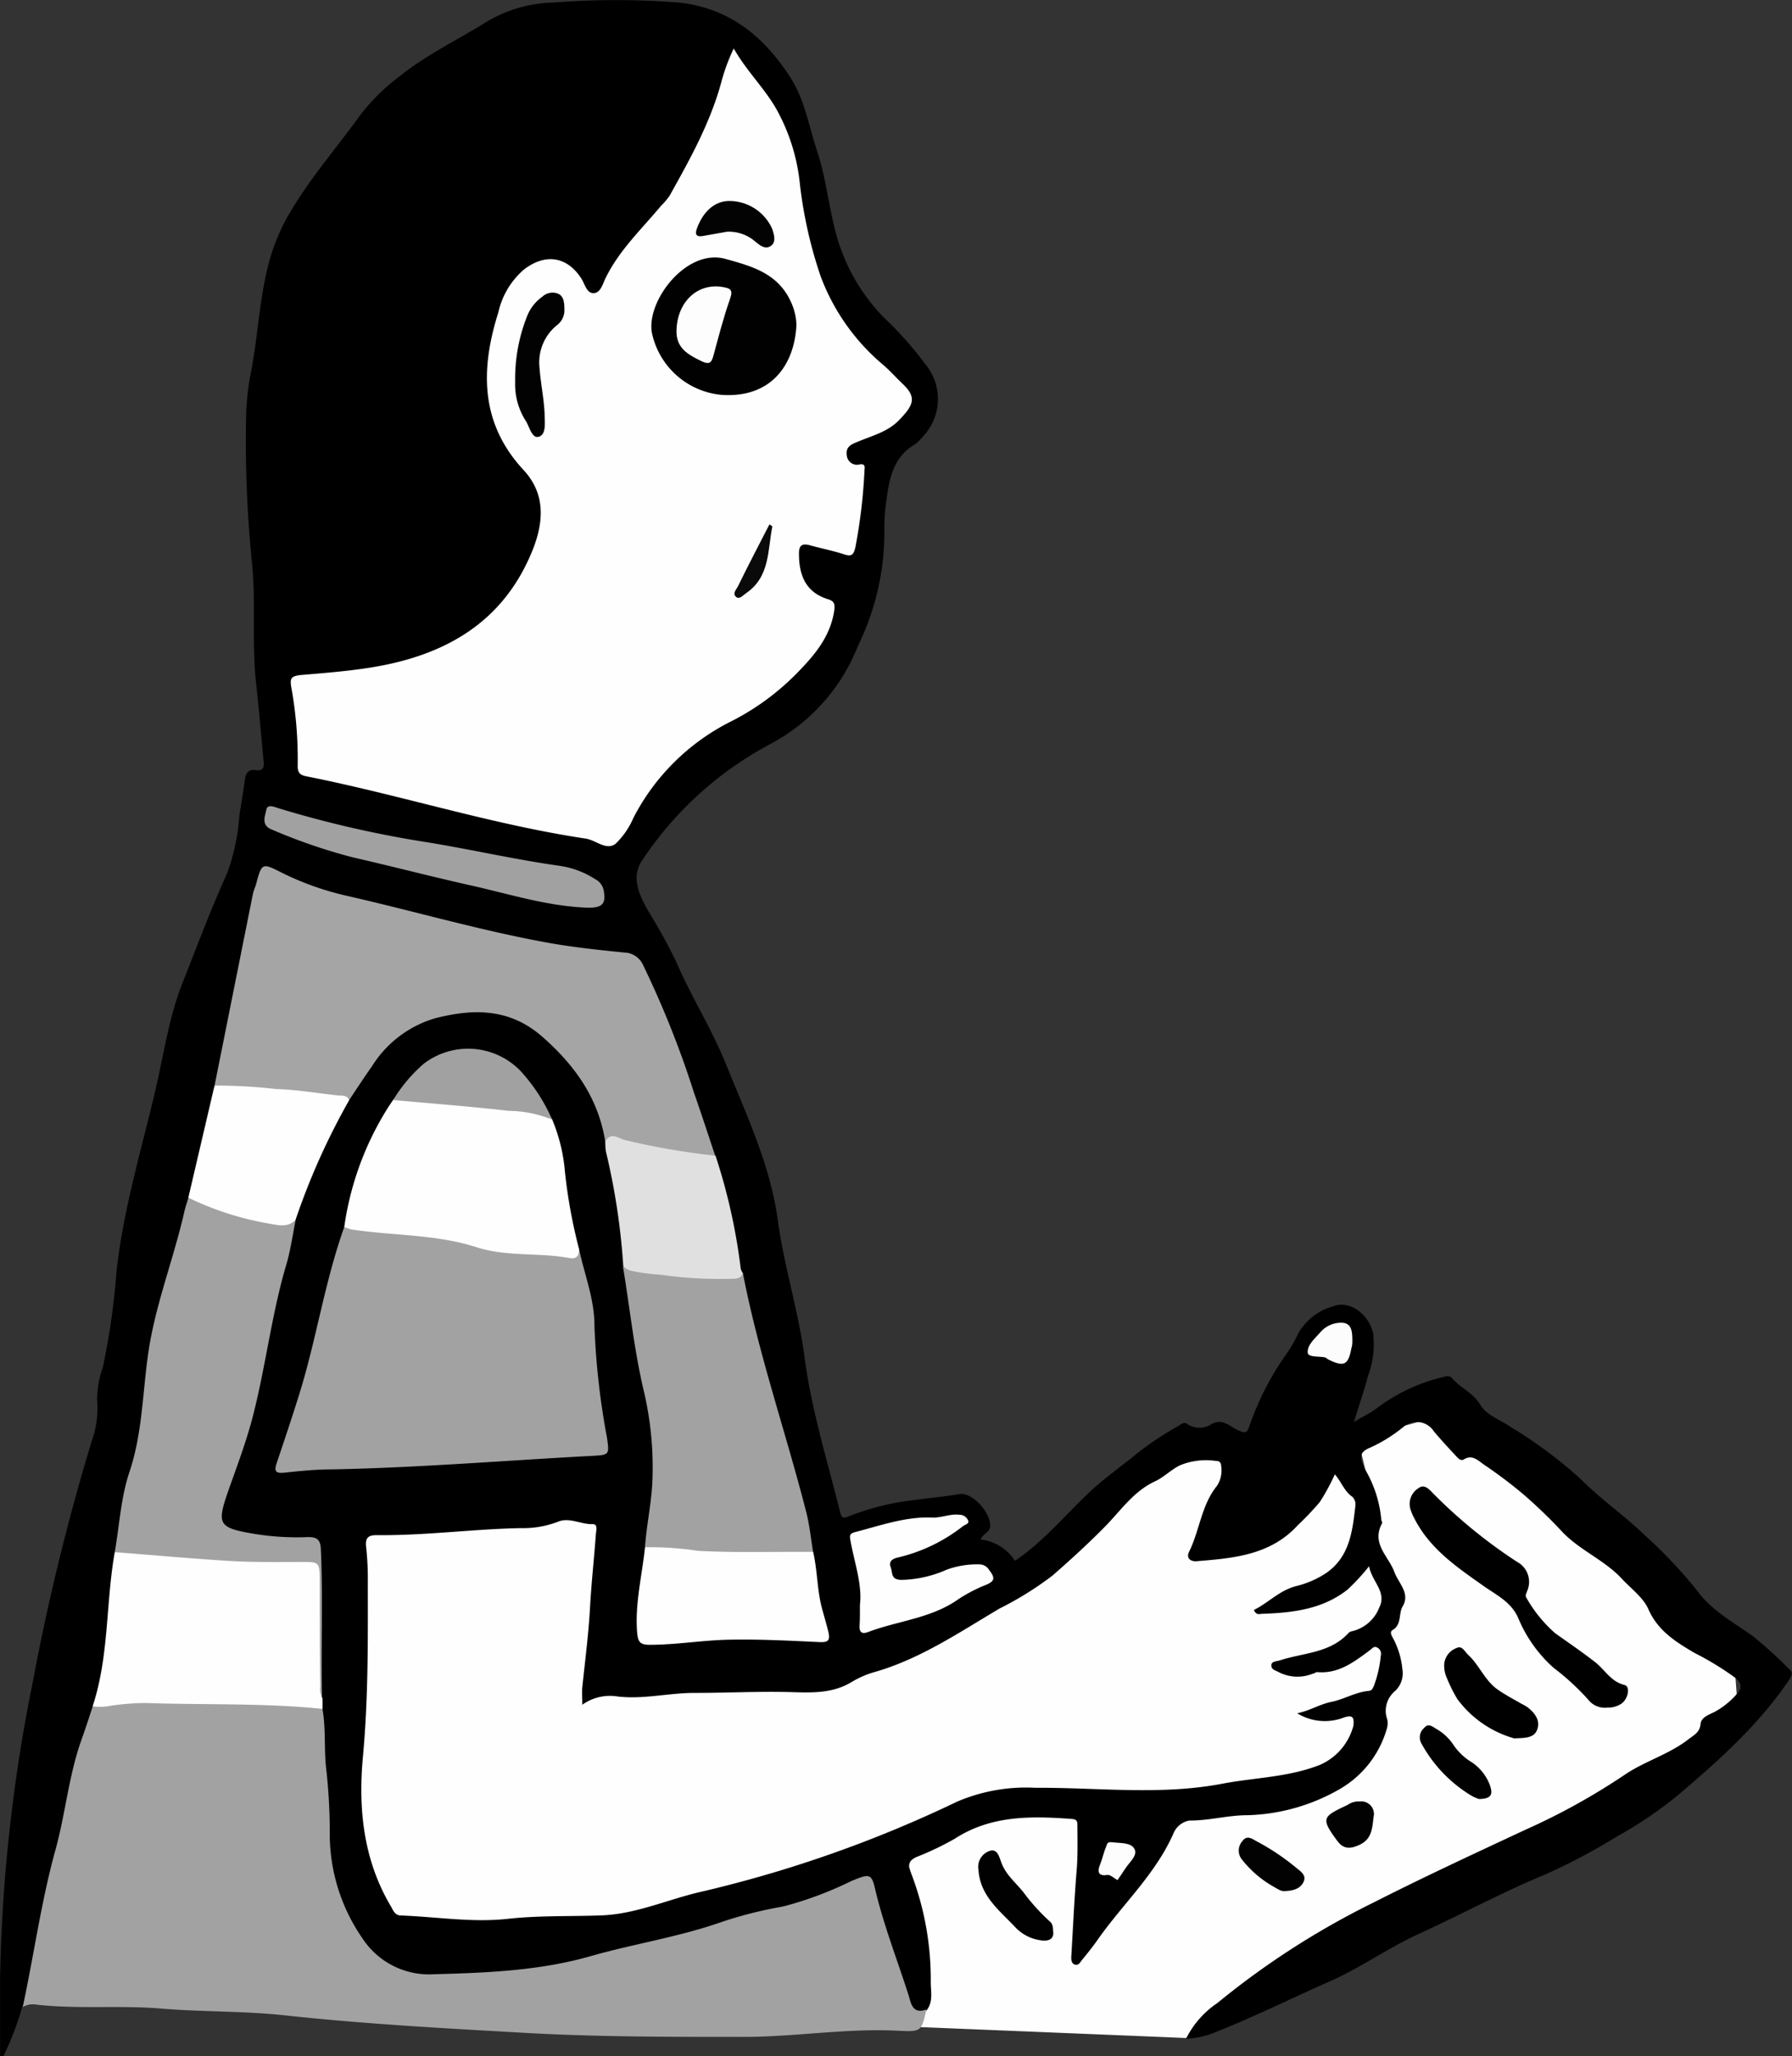<svg xmlns="http://www.w3.org/2000/svg" viewBox="0 0 175.84 201.73"><rect x="0" y="0" width="175.84" height="201.73" fill="#333333" stroke="none"/><defs><style>.cls-1{fill:#fefefe;}.cls-2{fill:#a2a2a2;}.cls-3{fill:#010101;}.cls-4{fill:#020202;}.cls-5{fill:#a5a5a5;}.cls-6{fill:#e0e0e0;}.cls-7{fill:#a1a1a1;}.cls-8{fill:#fcfcfc;}.cls-9{fill:#fdfdfd;}.cls-10{fill:#030303;}.cls-11{fill:#0a0a0a;}</style></defs><g id="Ebene_2" data-name="Ebene 2"><g id="Ebene_1-2" data-name="Ebene 1"><polygon class="cls-1" points="89.3 183.48 91.21 192.3 91.27 194.36 90.29 198.89 116.41 199.96 124.8 194.51 141.64 185.2 156.01 179 166.58 172.89 170.1 169.28 170.41 166.19 170.29 164.54 166.36 160.22 161.74 155.54 156.45 150.48 150.85 144.51 145.59 143.65 142.82 138.49 137.63 139.94 132.84 139.53 134 144.31 135.55 149.38 130.17 154.36 85.52 176.72 89.3 183.48"/><path d="M2.19,196.89a29.81,29.81,0,0,1-1.85,4.84l-.33,0c0-2.6,0-5.2,0-7.8a159.56,159.56,0,0,1,3.16-28.66A221.75,221.75,0,0,1,9,141.4a9.48,9.48,0,0,0,.53-4,9.81,9.81,0,0,1,.57-3.28,71.36,71.36,0,0,0,1.34-9.43c.66-6,2.4-11.73,3.77-17.56.85-3.59,1.34-7.27,2.71-10.72s2.78-7.24,4.38-10.76A20.71,20.71,0,0,0,23.49,80c.18-1.15.37-2.29.53-3.44.08-.64.3-1.1,1.05-1s.86-.25.8-.87c-.25-2.54-.45-5.09-.74-7.63-.44-4,0-8-.42-12a118.4,118.4,0,0,1-.56-14.34,25.62,25.62,0,0,1,.49-4.28c.69-3.57.81-7.22,1.77-10.75a19.4,19.4,0,0,1,2.14-5c2-3.36,4.6-6.33,6.88-9.51a20.17,20.17,0,0,1,3.76-3.68c2.65-2.13,5.74-3.6,8.61-5.39A13.31,13.31,0,0,1,54.3.25a79.17,79.17,0,0,1,12.32,0c5,.55,8.4,3.37,11,7.45,1.36,2.17,1.75,4.68,2.54,7.06.94,2.81,1.17,5.78,2,8.61a18.6,18.6,0,0,0,4.73,7.94,33.5,33.5,0,0,1,3.88,4.39,5.33,5.33,0,0,1-.22,7.14,3.76,3.76,0,0,1-.87.82c-2.1,1.28-2.44,3.43-2.72,5.58a17.66,17.66,0,0,0-.18,3A25.34,25.34,0,0,1,84.2,63.34,18.59,18.59,0,0,1,75.59,73,34.52,34.52,0,0,0,63.06,84.34c-1.21,1.71-.33,3.45.52,5a54.67,54.67,0,0,1,2.76,5c1.52,3.53,3.61,6.79,5,10.33,2,4.93,4.28,9.76,5,15.17.61,4.45,2,8.78,2.6,13.26.67,5.21,2.24,10.2,3.5,15.27.12.5.24.65.8.42a25.15,25.15,0,0,1,6.29-1.59c1.54-.21,3.08-.35,4.62-.61,1.3-.22,3.21,2,3,3.27-.11.52-.71.63-.93,1.19a4.59,4.59,0,0,1,3.37,2.09c2.89-1.94,5.06-4.66,7.6-7,1.41-1.29,3-2.39,4.43-3.57a31.1,31.1,0,0,1,4-2.66c.29-.17.56-.43.85-.21a2.19,2.19,0,0,0,2.46,0c1.12-.57,1.79.32,2.6.65.59.24.82.33,1.06-.41a28.12,28.12,0,0,1,3.74-7.24,14.24,14.24,0,0,0,1.1-1.94,5.68,5.68,0,0,1,3.42-2.6c1.63-.63,3.52.85,3.89,2.69a8.87,8.87,0,0,1-.52,4.19c-.38,1.46-.88,2.9-1.37,4.49.85-.56,1.65-.87,2.38-1.46a17.47,17.47,0,0,1,6.55-3,.62.62,0,0,1,.68.12c.83,1,2.08,1.43,2.81,2.66.58,1,2,1.48,3,2.18a43.61,43.61,0,0,1,6.9,5.15c2,2,4.28,3.56,6.27,5.49a45.53,45.53,0,0,1,5.16,5.49c1.37,1.84,3.45,3,5.34,4.32a42.94,42.94,0,0,1,3.54,3.2c.27.23.51.44.17,1-3,4.49-6.94,8-11,11.45a40.91,40.91,0,0,1-6.13,4.14,58.18,58.18,0,0,1-7.07,3.72c-4.15,1.72-8.09,3.86-12.16,5.72-3,1.36-5.73,3.33-8.74,4.66-3.75,1.66-7.44,3.49-11.25,5a8.19,8.19,0,0,1-2.92.66,9.12,9.12,0,0,1,3.07-3.5,79.59,79.59,0,0,1,15.34-9.87c4.9-2.49,9.89-4.8,14.88-7.13a64.75,64.75,0,0,0,9.74-5.39c2-1.36,4.36-2,6.28-3.5.53-.41,1.1-.66,1.18-1.5.07-.68.86-.91,1.4-1.19a8,8,0,0,0,2.11-1.69c.64-.68.48-1.15-.12-1.65a28.63,28.63,0,0,0-4-2.44c-1.82-1.08-3.57-2.15-4.51-4.28-.5-1.14-1.68-2-2.56-2.94-1.75-1.92-4.26-2.86-6-4.77a49,49,0,0,0-3.75-3.6,46,46,0,0,0-3.8-2.86c-.58-.4-1.16-1.05-2-.53-.29.18-.54-.09-.72-.28-.75-.81-1.51-1.62-2.22-2.47a2,2,0,0,0-3-.43,14.64,14.64,0,0,1-3.31,2.05c-1,.42-1.08.95-.32,2.32a11.78,11.78,0,0,1,1.47,4.73c0,.11.13.26.08.34-1.09,2,.63,3.23,1.2,4.78.4,1.1,1.58,2.09.82,3.37-.44.75-.06,1.77-1,2.34-.36.22,0,.66.16,1a8,8,0,0,1,.81,2.85,2.36,2.36,0,0,1-.76,2.16,2.51,2.51,0,0,0-.72,2.77,1.84,1.84,0,0,1-.06.93,10,10,0,0,1-4.48,5.81,19.12,19.12,0,0,1-9.23,2.64c-1.89,0-3.74.54-5.66.52a2.11,2.11,0,0,0-1.5,1.14c-1.75,4.07-5,7-7.51,10.58-.48.69-1,1.33-1.55,2-.16.21-.3.51-.65.42s-.39-.47-.37-.79c.17-2.79.29-5.58.52-8.37.13-1.51.09-3,.08-4.54,0-.41-.09-.57-.6-.6-4-.29-7.89-.35-11.44,1.95a28.7,28.7,0,0,1-3.75,1.79c-.65.3-.89.67-.6,1.4a29.08,29.08,0,0,1,2,10.88c0,.95.26,1.92-.41,2.77-.91.79-1.56.72-2-.41a74.51,74.51,0,0,1-3-8.72,19,19,0,0,0-.51-2c-.39-1.09-.75-1.26-1.79-.84l-1.22.51a32.21,32.21,0,0,1-6.8,2.22c-1.93.32-3.77,1.05-5.66,1.55-6,1.56-11.92,3.3-18,4.3a21,21,0,0,1-4.41.34c-2.35-.11-4.7.19-7.05,0a4.71,4.71,0,0,1-2.25-.69c-3.16-2-4.65-5-5.68-8.43a19.22,19.22,0,0,1-.8-5.66c0-3.9-.54-7.79-.57-11.7a4.77,4.77,0,0,0-.24-1,19.32,19.32,0,0,1,.28-3.32,50,50,0,0,0-.1-8.12,5.37,5.37,0,0,1-.07-1.55,1.67,1.67,0,0,0-1.78-2.19,33.52,33.52,0,0,1-5.11-.52c-2.91-.56-3.49-1.57-2.42-4.37a89.41,89.41,0,0,0,4.48-17.09c.48-2.83,1.39-5.57,1.95-8.39a3.79,3.79,0,0,0,.17-1.29c1.53-4.18,3-8.4,5.54-12.12a15,15,0,0,1,2.75-4.17c3.29-4.2,7.71-5.38,12.82-4.57a6.21,6.21,0,0,1,2.69,1.24c3.43,2.5,6.25,5.45,7.38,9.71.2.74.24,1.5.46,2.23a88.42,88.42,0,0,1,1.86,12.1c.41,3.21.71,6.43,1.42,9.59A42,42,0,0,1,64.6,145.2a43.33,43.33,0,0,1-.8,6.52c-.06,2-.55,4-.67,6.06-.16,2.81.39,3.32,3.22,3a57.3,57.3,0,0,1,12.28-.22c1.56.13,2-.33,1.61-1.85a47.1,47.1,0,0,1-1-6.24c-.77-5.1-2.56-9.94-3.8-14.92-1-4.13-2.66-8.11-3.07-12.4a7.37,7.37,0,0,1-.65-2.65,68.47,68.47,0,0,0-2.08-8.82c-.6-2.28-1.53-4.45-2.28-6.68-1.14-3.36-2.38-6.69-3.76-10-.79-1.86-1.82-3-4-3.17a88.72,88.72,0,0,1-16.33-3.06c-4.7-1.27-9.56-2-14.1-3.8-.63-.26-1.22-.6-1.85-.85-.93-.37-1.34-.21-1.59.77-.73,2.86-1.38,5.74-1.93,8.64-.69,3.64-1.17,7.33-2.18,10.91-.5,2.93-1.28,5.8-2,8.69a7.27,7.27,0,0,1-.82,2.72,59.84,59.84,0,0,1-2.13,8.33,53.08,53.08,0,0,0-2.22,13,9.45,9.45,0,0,1-.71,3.37,17.31,17.31,0,0,0-.88,3.83c-.42,2-.68,4-1.16,6-.52,3.58-.52,7.2-1.08,10.78-.22,1.42-.75,2.75-1,4.14a2.3,2.3,0,0,1-.26,1.16c-1.58,3.71-2.13,7.68-3,11.56-.64,2.76-1.33,5.51-1.89,8.28-.41,2-.75,4-1.12,6A5.08,5.08,0,0,1,2.19,196.89Z"/><path class="cls-2" d="M31.63,167.62c.38,2,.13,4.13.41,6.2a57.68,57.68,0,0,1,.32,6.45,18,18,0,0,0,3.19,9.89,7.81,7.81,0,0,0,7.06,3.54c5.17-.14,10.32-.34,15.3-1.76,4.3-1.23,8.73-1.89,13-3.4a40.87,40.87,0,0,1,5.91-1.48,35.19,35.19,0,0,0,6.71-2.5c1.87-.76,2-.8,2.42,1.12.84,3.4,2.1,6.65,3.18,10,.25.76.34,2,1.77,1.48-.48,2.12-.48,2.2-2.67,2.09-5.2-.28-10.35.63-15.54.6-7.15,0-14.3,0-21.43-.41-7.75-.44-15.52-.86-23.26-1.7-4-.44-8.13-.33-12.18-.67s-8.14.07-12.2-.38a2,2,0,0,0-1.39.23c1.1-5.11,1.8-10.29,3.19-15.34,1-3.58,1.31-7.32,2.56-10.84.4-1.11.76-2.23,1.13-3.35a2.38,2.38,0,0,1,1.29-.58,21.42,21.42,0,0,1,5.71-.29,19.4,19.4,0,0,0,2.75.06c3.51-.09,7,.12,10.52.27A2.91,2.91,0,0,1,31.63,167.62Z"/><path d="M157.74,167.54a2.06,2.06,0,0,1-1.87-.75,24.25,24.25,0,0,0-3.42-3.15,13.4,13.4,0,0,1-3.47-4.88c-.69-1.58-2.11-2.24-3.4-3.15-2.6-1.83-5.27-3.64-6.78-6.6a5,5,0,0,1-.42-1,1.82,1.82,0,0,1,.81-2c.61-.46,1.08.16,1.49.57a49.82,49.82,0,0,0,8.18,6.66,2.22,2.22,0,0,1,1,2.84c-.07.23-.24.46-.08.69a13.3,13.3,0,0,0,2.83,3.48c1.32.94,2.66,1.85,3.94,2.85.94.74,1.51,1.89,2.85,2.22.64.15.34,1.53-.44,1.92A2.33,2.33,0,0,1,157.74,167.54Z"/><path d="M148.58,170.56A10.49,10.49,0,0,1,143,166.7a14.46,14.46,0,0,1-1-2,2.93,2.93,0,0,1-.28-1.51,1.86,1.86,0,0,1,1.22-1.5c.53-.26.78.35,1.12.67,1.09,1,1.64,2.53,2.9,3.41.74.52,1.55.94,2.34,1.4a4.59,4.59,0,0,1,.61.35c.68.55,1.24,1.24.94,2.14S149.63,170.51,148.58,170.56Z"/><path class="cls-3" d="M103.36,189.72c-.06.65-.64.75-1.26.65a4.22,4.22,0,0,1-2.41-1.21c-1.56-1.68-3.52-3.1-3.68-5.72a1.64,1.64,0,0,1,1-1.8c.81-.34,1,.44,1.21,1,.42,1.26,1.43,2.05,2.19,3a20.07,20.07,0,0,0,2.62,2.9C103.35,188.81,103.31,189.19,103.36,189.72Z"/><path class="cls-3" d="M145.13,176.51a4.17,4.17,0,0,1-.72-.31,13.58,13.58,0,0,1-4.95-5.17,1.22,1.22,0,0,1,.3-1.51c.39-.48.81-.11,1.16.1a4.94,4.94,0,0,1,1.66,1.52,5.74,5.74,0,0,0,1.67,1.66,4.62,4.62,0,0,1,1.93,2.31C146.53,176.08,146.34,176.48,145.13,176.51Z"/><path class="cls-4" d="M126.09,185.54c-.36.07-.81-.26-1.24-.5a10.38,10.38,0,0,1-2.94-2.54,1.39,1.39,0,0,1,0-1.86c.47-.66,1-.18,1.46.05a23,23,0,0,1,3.84,2.58c.42.35,1,.71.71,1.35S127,185.51,126.09,185.54Z"/><path class="cls-4" d="M133.43,176.75a1.24,1.24,0,0,1,1.35,1.54c-.13,1.08-.16,2.15-1.37,2.71-.85.39-1.54.49-2.18-.37-1.66-2.25-1.47-2.38,1-3.54A1.88,1.88,0,0,1,133.43,176.75Z"/><path class="cls-1" d="M57.14,167.26a4.66,4.66,0,0,1,3.46-.81c2.54.3,5-.35,7.54-.35,3,0,6-.15,9.06-.09,2.19.05,4.39.24,6.4-1A9.42,9.42,0,0,1,86,164c4.42-1.31,8.19-3.88,12.1-6.19a32.51,32.51,0,0,0,5.16-3.21c1.79-1.56,3.54-3.16,5.21-4.86,1.51-1.54,2.77-3.43,4.87-4.4.86-.4,1.54-1.12,2.44-1.57a6.74,6.74,0,0,1,3.55-.43c.36,0,.49.19.5.52a2.73,2.73,0,0,1-.42,1.93c-1.53,1.89-1.69,4.36-2.73,6.46-.34.7.24,1,.82.92,3.6-.29,7.2-.61,9.86-3.54a28.35,28.35,0,0,0,2.14-2.25,20.78,20.78,0,0,0,1.48-2.72c.62.68.91,1.64,1.72,2.2a1.06,1.06,0,0,1,.3.87c-.29,2.49-.55,5-2.87,6.61a9.39,9.39,0,0,1-2.9,1.27c-1.67.41-2.76,1.65-4.19,2.35.22.54.55.39.79.38,3-.1,5.95-.44,8.4-2.38a20.45,20.45,0,0,0,2.11-2.29c.27,1.51,1.77,2.52,1,4.05a3.78,3.78,0,0,1-2.69,2.33.65.65,0,0,0-.32.16c-1.8,2-4.44,1.94-6.75,2.7-.31.1-.85.08-.83.51s.46.48.78.67a4,4,0,0,0,3.29.12c.15,0,.3-.17.44-.15,2.09.18,3.61-1,5.16-2.15.23-.17.39-.43.7-.27a.68.68,0,0,1,.37.8,11.4,11.4,0,0,1-.69,3c-.11.22-.18.44-.48.46-1.29.11-2.41.82-3.64,1.07s-2.05.84-3.39,1.13a5.19,5.19,0,0,0,4.51.44c.91-.32,1.1-.09,1,.79a5.79,5.79,0,0,1-3.26,3.82c-3.09,1.23-6.41,1.25-9.61,1.86-6.08,1.16-12.21.36-18.31.4a17.17,17.17,0,0,0-7.73,1.37,122,122,0,0,1-25.26,8.87c-3.22.76-6.28,2.16-9.65,2.28-3,.11-6.08,0-9.09.33-3.54.4-7-.19-10.51-.32-.62,0-.77-.45-1-.86-2.72-4.56-3.24-9.58-2.77-14.7.53-5.7.49-11.4.48-17.1a28.69,28.69,0,0,0-.16-3.47c-.11-.91.17-1.2,1.07-1.19,4.72.05,9.4-.6,14.11-.69a9.48,9.48,0,0,0,3.63-.62c1.13-.48,2.26.27,3.42.23.54,0,.33.63.31,1-.18,2.43-.45,4.86-.58,7.29-.15,2.61-.49,5.2-.76,7.8C57.1,166.09,57.14,166.57,57.14,167.26Z"/><path class="cls-1" d="M72,4.76C73.28,7,75,8.63,76.18,10.7a19,19,0,0,1,2.27,7,43.29,43.29,0,0,0,2.09,9.45,20.92,20.92,0,0,0,6.17,8.69c.64.55,1.19,1.18,1.79,1.75,1.45,1.36,1.24,2.09-.33,3.68-1.09,1.11-2.62,1.49-4,2.07-.65.26-1.19.49-1.08,1.31a1,1,0,0,0,1.28.91c.51-.07.5.21.46.57a53.66,53.66,0,0,1-.9,7.59c-.18.71-.36.92-1.1.67-1.1-.36-2.24-.58-3.36-.89-.76-.21-1.09,0-1.07.85,0,2.1.67,3.78,2.87,4.45.62.19.68.51.58,1.16-.37,2.4-1.79,4.16-3.38,5.81a24.7,24.7,0,0,1-6.89,5.09,21.71,21.71,0,0,0-9.43,9.39,7.77,7.77,0,0,1-1.75,2.54c-.92.69-1.92-.36-2.92-.51C48.21,80.89,39.3,78,30.12,76.18c-.65-.12-.93-.33-.91-1.07a39.44,39.44,0,0,0-.64-7.75c-.12-.8,0-1,.84-1.12,2.34-.2,4.7-.38,7-.75C43.75,64.31,49.54,61,52.36,53.72c1-2.66,1.14-5.32-1-7.62-4.26-4.6-4.22-9.88-2.46-15.45a7.75,7.75,0,0,1,2.53-4.22c2.07-1.58,4.2-1.29,5.61.89.35.54.52,1.48,1.23,1.44s.89-1,1.19-1.55c1.33-2.69,3.5-4.73,5.39-7a7.26,7.26,0,0,0,.85-1c2-3.58,4-7.16,5.09-11.19A18.26,18.26,0,0,1,72,4.76Z"/><path class="cls-5" d="M59.4,112.07c-.66-4.28-2.95-7.5-6.16-10.33s-6.77-2.8-10.55-1.83a10.94,10.94,0,0,0-6.16,4.66c-.78,1.1-1.51,2.23-2.26,3.35a27.79,27.79,0,0,1-5.24-.31c-2.1-.26-4.22-.24-6.32-.51a2.86,2.86,0,0,1-1.65-.62l3.75-18.74c.07-.35.23-.68.32-1,.57-2.1.57-2.1,2.57-1.09a28.4,28.4,0,0,0,6.41,2.26c6.49,1.48,12.9,3.35,19.46,4.55,2.54.47,5.13.74,7.71,1a2.07,2.07,0,0,1,1.83,1.24,94.8,94.8,0,0,1,5,12.55c.73,2.07,1.4,4.16,2.1,6.23-.54.69-1.25.54-2,.41A74.2,74.2,0,0,1,59.4,112.07Z"/><path class="cls-2" d="M56.82,122.55c.53,2.52,1.53,4.94,1.51,7.58a74.32,74.32,0,0,0,1.23,10.93c.24,1.67.23,1.69-1.41,1.78-8.52.45-17,1.16-25.58,1.33-1.55,0-3.11.15-4.65.32-1,.11-1-.24-.75-1,.75-2.23,1.5-4.46,2.2-6.71,1.68-5.4,2.49-11,4.41-16.39,1.29-.57,2.61-.1,3.9,0,1.78.1,3.56.38,5.35.53A47,47,0,0,1,48,122,37.52,37.52,0,0,0,56.82,122.55Z"/><path class="cls-2" d="M11.26,152.29c.46-2.63.6-5.36,1.44-7.86,1.47-4.37,1.26-9,2.14-13.37.82-4.13,2.32-8.08,3.25-12.18.1-.46.26-.91.4-1.37a1.11,1.11,0,0,1,1.42-.11,19.09,19.09,0,0,0,8.79,2.12c.11,0,.21.1.31.17-.31,1.56-.52,3.15-1,4.67-1.44,5-2,10.17-3.35,15.17-.66,2.39-1.54,4.69-2.35,7-1,2.93-.82,3.35,2.21,3.89a26.05,26.05,0,0,0,5.71.39c.85,0,1.2.23,1.25,1.13.23,4.9,0,9.81.12,14.71-1-.09-.8-.87-.81-1.44-.07-2.72,0-5.44,0-8.15,0-.52,0-1,0-1.56-.12-1.11-.55-1.54-1.68-1.65a19.6,19.6,0,0,0-2,0c-4.6.09-9.16-.46-13.74-.78A2.67,2.67,0,0,1,11.26,152.29Z"/><path class="cls-2" d="M72.9,124.93c1.53,7.93,4.2,15.57,6.2,23.38.34,1.31.47,2.66.69,4a1.53,1.53,0,0,1-1.38.56,94.94,94.94,0,0,1-13.59-.45,3.35,3.35,0,0,1-1.53-.6c.14-2.06.58-4.08.71-6.15a32.77,32.77,0,0,0-.87-9.38c-.93-4-1.33-8-2-12,1.25-.38,2.45.09,3.65.23C67.49,124.78,70.19,124.84,72.9,124.93Z"/><path class="cls-1" d="M11.26,152.29c3.81.29,7.61.64,11.42.87,2.31.13,4.63.09,6.94.09,1.67,0,1.74,0,1.75,1.73,0,3.47,0,6.94.05,10.41a2.12,2.12,0,0,0,.23,1.28l0,1c-5.77-.6-11.57-.38-17.36-.58a24.73,24.73,0,0,0-3.32.25,5.17,5.17,0,0,1-1.88.07C10.72,162.47,10.37,157.29,11.26,152.29Z"/><path class="cls-1" d="M56.82,122.55c0,.58-.17,1-.91.89-3-.57-6.15-.11-9.12-1.06-4-1.29-8.15-1.13-12.22-1.74a4.81,4.81,0,0,1-.79-.25A29.67,29.67,0,0,1,37.87,109c.22-.37.47-.73.71-1.09a2.64,2.64,0,0,1,1.78-.52c3.83.45,7.68.66,11.5,1.21a2.86,2.86,0,0,1,2.32,1.23,16.91,16.91,0,0,1,1.26,5.2A51.55,51.55,0,0,0,56.82,122.55Z"/><path class="cls-1" d="M63.29,151.81a31.08,31.08,0,0,1,5.19.35c3.14.17,6.27.1,9.41.1.63,0,1.27,0,1.9,0,.44,1.9.38,3.86.92,5.74.19.68.39,1.37.56,2.05.25,1-.1,1.1-.91,1.06-3-.14-5.9-.29-8.85-.23-2.6.05-5.16.5-7.76.5-.92,0-1.15-.26-1.23-1.2C62.29,157.36,63,154.61,63.29,151.81Z"/><path class="cls-1" d="M29,119.69c-.8.82-1.77.49-2.68.35a29.7,29.7,0,0,1-7.84-2.53l2.57-11a53.21,53.21,0,0,1,6.05.34c2.06.06,4.11.42,6.16.64.39,0,.83,0,1,.46A67.77,67.77,0,0,0,29,119.69Z"/><path class="cls-6" d="M72.9,124.93c-.2.51-.64.53-1.09.54a42.28,42.28,0,0,1-7-.4,20.64,20.64,0,0,1-2.72-.35,1.81,1.81,0,0,1-.93-.48A66.51,66.51,0,0,0,59.46,113a5,5,0,0,1-.06-1c.56-1,1.29-.3,1.9-.15a70.92,70.92,0,0,0,8.91,1.54,57.49,57.49,0,0,1,2.47,11.05A1.31,1.31,0,0,0,72.9,124.93Z"/><path class="cls-7" d="M57.74,89.06c-4-.13-7.7-1.33-11.51-2.18S38.48,85,34.58,84.11a55.11,55.11,0,0,1-7.91-2.72c-1.08-.42-.66-1.31-.54-1.93s.81-.27,1.23-.15a106.2,106.2,0,0,0,14,3.24c4.53.71,9,1.76,13.55,2.4a8.65,8.65,0,0,1,3.46,1.29,1.6,1.6,0,0,1,.84,1C59.5,88.63,59.17,89.06,57.74,89.06Z"/><path class="cls-1" d="M84.38,157.46c.24-2-.53-4.09-.92-6.26-.1-.55-.12-.73.49-.89,2.51-.65,5-1.55,7.63-1.41.85,0,1.69-.39,2.58-.28a.91.91,0,0,1,.84.57c.11.34-.31.39-.51.55a16.35,16.35,0,0,1-6.33,3.06c-.47.1-1,.32-.77.94s0,1.21,1,1.27a11.44,11.44,0,0,0,4.5-1,8.67,8.67,0,0,1,3.26-.52,1.12,1.12,0,0,1,.92.57c.7.87.43,1.15-.5,1.51a14.94,14.94,0,0,0-2.83,1.54c-2.6,1.7-5.7,1.94-8.51,3-.73.28-.92,0-.88-.69S84.38,158.3,84.38,157.46Z"/><path class="cls-7" d="M54.18,109.85a11.62,11.62,0,0,0-4.27-.86c-3.77-.43-7.55-.72-11.33-1.06a14.86,14.86,0,0,1,3-3.56,7.15,7.15,0,0,1,9.49.7A17.33,17.33,0,0,1,54.18,109.85Z"/><path class="cls-8" d="M132.7,131.51c0,.2,0,.48-.09.75-.31,1.69-.73,1.89-2.3,1.11-.1-.06-.19-.17-.3-.19-.6-.12-1.66,0-1.69-.46-.06-.78.75-1.43,1.28-2.05a2.69,2.69,0,0,1,1.91-.89C132.64,129.73,132.69,130.6,132.7,131.51Z"/><path class="cls-9" d="M109.65,184.47c-.33-.18-.7-.56-1-.51-1.14.18-.87-.64-.69-1.06s.33-1.13.56-1.66c.12-.27.08-.56.6-.49.79.11,1.83,0,2.19.64s-.46,1.29-.86,1.9C110.19,183.69,109.92,184.08,109.65,184.47Z"/><path class="cls-3" d="M78.15,31.86c-.18,3.93-2.48,7.23-7.38,6.88A7.71,7.71,0,0,1,64,32.8c-.73-3.1,3.29-8.47,7.17-7.4,2.66.73,5.16,1.43,6.43,4.2A5.79,5.79,0,0,1,78.15,31.86Z"/><path class="cls-4" d="M55.38,30.6a1.85,1.85,0,0,1-.76,1.33,4.7,4.7,0,0,0-1.68,4.14c.11,1.52.43,3,.5,4.52,0,.81.19,2-.54,2.25s-.93-1-1.35-1.61a6.63,6.63,0,0,1-1-3.75,16.65,16.65,0,0,1,1.16-6.43,4.25,4.25,0,0,1,1.52-1.95,1.46,1.46,0,0,1,1.57-.27C55.33,29.11,55.4,29.69,55.38,30.6Z"/><path class="cls-10" d="M71.31,22.74,69,23.15c-.7.12-.84-.15-.59-.8.64-1.68,1.79-2.65,3.2-2.63a4.62,4.62,0,0,1,4.16,2.73c.18.56.42,1.3-.13,1.68s-1.08-.06-1.52-.42A3.93,3.93,0,0,0,71.31,22.74Z"/><path class="cls-11" d="M75.79,51.64c-.48,2.33-.21,4.94-2.58,6.56-.32.22-.66.66-1,.35s0-.67.19-1c1-2.05,2.06-4.07,3.1-6.1Z"/><path class="cls-9" d="M66.38,32.47c.05-2.84,2.05-4.73,4.53-4.31.68.12,1.06.22.74,1.12C71,31.12,70.52,33,70,34.91c-.19.74-.45.86-1.16.53C67.56,34.82,66.35,34.18,66.38,32.47Z"/></g></g></svg>